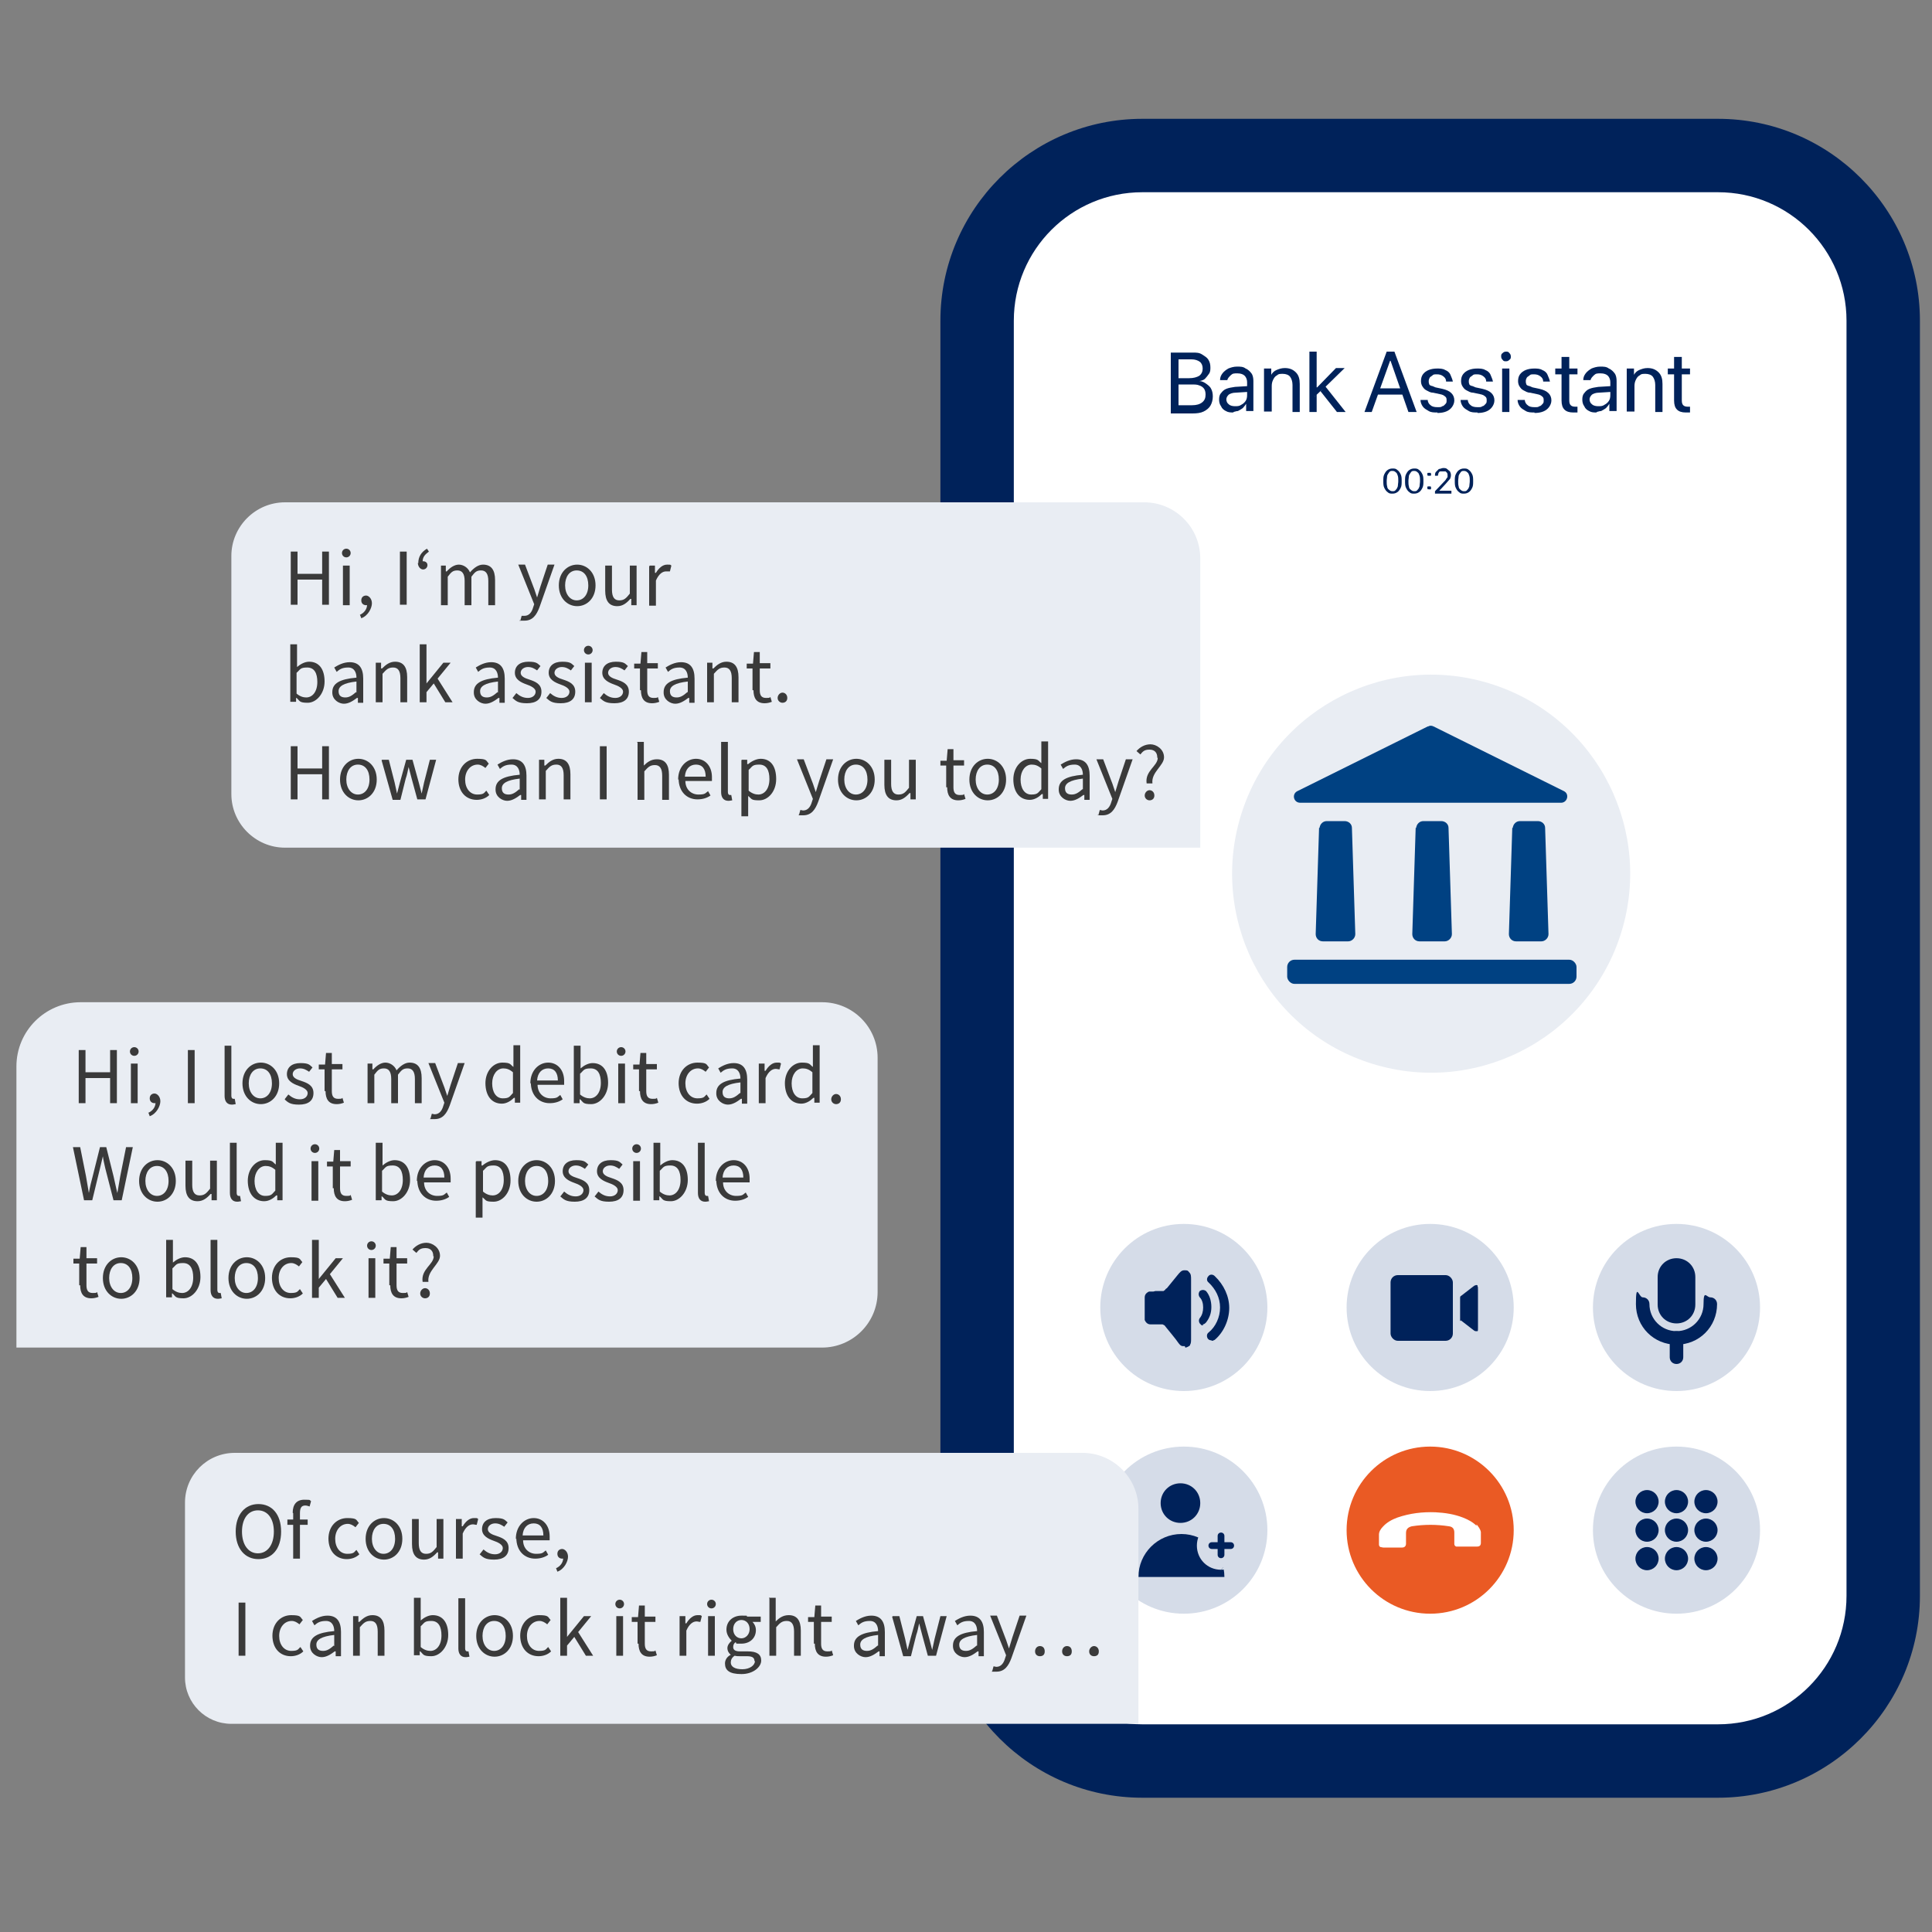 <?xml version="1.0" encoding="UTF-8"?>
<svg id="Livello_1" xmlns="http://www.w3.org/2000/svg" version="1.1" viewBox="0 0 400 400">
  <rect x="0" y="0" width="400" height="400" fill="#808080" stroke="none"/>
  <!-- Generator: Adobe Illustrator 29.4.0, SVG Export Plug-In . SVG Version: 2.1.0 Build 152)  -->
  <defs>
    <style>
      .st0 {
        fill: #00225a;
      }

      .st1 {
        fill-rule: evenodd;
      }

      .st1, .st2 {
        fill: #fff;
      }

      .st3 {
        fill: #004182;
      }

      .st4 {
        fill: #3a3a3a;
      }

      .st5 {
        fill: #ea5a24;
      }

      .st6 {
        fill: #e9edf3;
      }

      .st7 {
        fill: #d5dce8;
      }
    </style>
  </defs>
  <g>
    <g>
      <path class="st2" d="M236.5,32.2h119.2c18.9,0,34.2,15.3,34.2,34.2v264c0,18.9-15.3,34.2-34.2,34.2h-119.2c-18.9,0-34.2-15.3-34.2-34.2V66.4c0-18.9,15.3-34.2,34.2-34.2h0Z"/>
      <path class="st0" d="M355.7,39.8c14.7,0,26.6,11.9,26.6,26.6v264c0,14.7-11.9,26.6-26.6,26.6h-119.2c-14.7,0-26.6-11.9-26.6-26.6V66.4c0-14.7,11.9-26.6,26.6-26.6h119.2M355.7,24.6h-119.2c-23,0-41.8,18.7-41.8,41.8v264c0,23,18.7,41.8,41.8,41.8h119.2c23,0,41.8-18.7,41.8-41.8V66.4c0-23-18.7-41.8-41.8-41.8h0Z"/>
    </g>
    <circle class="st6" cx="296.4" cy="181" r="41.2" transform="translate(31 405) rotate(-71.6)"/>
    <circle class="st7" cx="245.1" cy="270.7" r="17.3"/>
    <circle class="st7" cx="296.1" cy="270.7" r="17.3"/>
    <circle class="st7" cx="347.1" cy="270.7" r="17.3"/>
    <circle class="st7" cx="245.1" cy="316.8" r="17.3"/>
    <circle class="st5" cx="296.1" cy="316.8" r="17.3"/>
    <circle class="st7" cx="347.1" cy="316.8" r="17.3"/>
    <g>
      <path class="st0" d="M242.4,85.6v-12.6h1.6v12.6h-1.6ZM243.1,85.3v-1.4h3.7c.9,0,1.6-.2,2.1-.6s.7-.9.7-1.6h0c0-.5-.1-.9-.3-1.2-.2-.3-.6-.6-1-.7-.4-.2-1-.2-1.7-.2h-3.5v-1.3h3.1c.9,0,1.6-.2,2.1-.5.5-.4.7-.9.7-1.5h0c0-.6-.2-1.1-.6-1.4s-1-.5-1.7-.5h-3.6v-1.4h3.9c.7,0,1.3,0,1.9.4s1,.6,1.3,1.1.4,1,.4,1.6h0c0,.4,0,.9-.3,1.3s-.5.7-.8,1-.7.4-1.2.5h0c.6,0,1.1.3,1.5.6.4.3.8.6,1,1.1.2.4.3.9.3,1.5h0c0,.7-.2,1.4-.5,1.9s-.8.9-1.4,1.2-1.4.4-2.3.4h-3.9v-.3h.1Z"/>
      <path class="st0" d="M255.4,85.4c-.6,0-1.1,0-1.6-.3-.4-.2-.8-.5-1-1-.3-.4-.4-.9-.4-1.4h0c0-.5.1-1,.4-1.3.3-.4.6-.7,1.1-.9s1.1-.3,1.8-.4l3.3-.2v1.2l-3.2.2c-.6,0-1.1.2-1.4.4-.3.3-.5.6-.5,1h0c0,.4.2.8.5,1,.3.3.8.4,1.3.4s.9,0,1.3-.3c.4-.2.7-.5.9-.8.2-.3.3-.7.3-1.2v-2.7c0-.5-.2-1-.5-1.3s-.8-.5-1.5-.5-1,0-1.4.4-.6.6-.7,1h-1.5c0-.6.2-1,.5-1.4s.7-.7,1.2-1c.5-.2,1.1-.4,1.8-.4s1.3,0,1.8.4c.5.2.9.6,1.2,1,.3.4.4,1,.4,1.6v6.2h-1.5v-1.5h0c-.2.3-.4.6-.7.9-.3.2-.6.4-1,.6-.4,0-.7.2-1.1.2h.2Z"/>
      <path class="st0" d="M261.7,85.3v-9h1.5v1.3h0c.2-.4.6-.8,1.1-1s1-.4,1.7-.4c1,0,1.7.3,2.3.9s.8,1.4.8,2.4v5.8h-1.5v-5.6c0-.7-.2-1.3-.5-1.7-.3-.4-.9-.6-1.5-.6s-.9,0-1.2.3c-.4.2-.6.5-.8.9s-.3.8-.3,1.3v5.3h-1.6Z"/>
      <path class="st0" d="M271.1,85.3v-12.5h1.5v12.5h-1.5ZM272.3,82.2v-2h.4l3.9-4h1.8l-4.3,4.2h-.1l-1.8,1.7h.1ZM276.8,85.3l-3.4-4.3,1-1,4.2,5.3h-1.8Z"/>
      <path class="st0" d="M282.5,85.3l4.6-12.5h1.1v1.9h-.4l-3.8,10.6h-1.6,0ZM284.6,81.7l.5-1.3h5.5l.5,1.3h-6.6.1ZM291.6,85.3l-3.7-10.6v-1.9h.8l4.6,12.5h-1.7,0Z"/>
      <path class="st0" d="M297.6,85.4c-.7,0-1.3,0-1.8-.3s-.9-.5-1.2-.9c-.3-.4-.5-.9-.5-1.4h1.5c0,.5.3.9.6,1.1.3.3.8.4,1.4.4s.8,0,1-.2c.3,0,.5-.3.7-.5s.2-.4.2-.7h0c0-.3,0-.6-.3-.8-.2-.2-.5-.4-1.1-.5l-1.4-.3c-.6,0-1-.3-1.4-.5s-.6-.5-.8-.8c-.2-.3-.3-.7-.3-1.1h0c0-.5.1-1,.4-1.4s.7-.7,1.2-.9c.5-.2,1.1-.3,1.7-.3s1.2,0,1.7.3c.5.2.9.5,1.1,1s.4.9.5,1.4h-1.4c0-.5-.2-.8-.6-1.1s-.8-.4-1.3-.4-.7,0-.9.2-.5.3-.6.5-.2.4-.2.7h0c0,.2,0,.4.1.6,0,.2.2.3.5.4.2,0,.5.2.8.3l1.4.3c.9.2,1.5.5,1.9.9s.6.9.6,1.5h0c0,.5-.2,1-.5,1.4s-.7.7-1.2.9c-.5.2-1.1.3-1.8.3v-.2h0Z"/>
      <path class="st0" d="M305.9,85.4c-.7,0-1.3,0-1.8-.3s-.9-.5-1.2-.9c-.3-.4-.5-.9-.5-1.4h1.5c0,.5.3.9.6,1.1.3.3.8.4,1.4.4s.8,0,1-.2c.3,0,.5-.3.7-.5s.2-.4.2-.7h0c0-.3,0-.6-.3-.8-.2-.2-.5-.4-1.1-.5l-1.4-.3c-.6,0-1-.3-1.4-.5s-.6-.5-.8-.8c-.2-.3-.3-.7-.3-1.1h0c0-.5.1-1,.4-1.4s.7-.7,1.2-.9c.5-.2,1.1-.3,1.7-.3s1.2,0,1.7.3c.5.2.9.5,1.1,1s.4.9.5,1.4h-1.4c0-.5-.2-.8-.6-1.1s-.8-.4-1.3-.4-.7,0-.9.2-.5.3-.6.5-.2.4-.2.7h0c0,.2,0,.4.1.6,0,.2.2.3.5.4.2,0,.5.2.8.3l1.4.3c.9.2,1.5.5,1.9.9s.6.9.6,1.5h0c0,.5-.2,1-.5,1.4s-.7.7-1.2.9c-.5.2-1.1.3-1.8.3v-.2h0Z"/>
      <path class="st0" d="M311.8,74.8c-.3,0-.5,0-.7-.3-.2-.2-.3-.4-.3-.7s0-.5.3-.7c.2-.2.4-.3.7-.3s.5,0,.7.3c.2.2.3.4.3.7s0,.5-.3.7c-.2.2-.4.3-.7.3ZM311,85.3v-9h1.5v9h-1.5Z"/>
      <path class="st0" d="M317.7,85.4c-.7,0-1.3,0-1.8-.3s-.9-.5-1.2-.9c-.3-.4-.5-.9-.5-1.4h1.5c0,.5.3.9.6,1.1.3.3.8.4,1.4.4s.8,0,1-.2c.3,0,.5-.3.7-.5s.2-.4.2-.7h0c0-.3,0-.6-.3-.8-.2-.2-.5-.4-1.1-.5l-1.4-.3c-.6,0-1-.3-1.4-.5s-.6-.5-.8-.8c-.2-.3-.3-.7-.3-1.1h0c0-.5.1-1,.4-1.4s.7-.7,1.2-.9c.5-.2,1.1-.3,1.7-.3s1.2,0,1.7.3c.5.2.9.5,1.1,1s.4.9.5,1.4h-1.4c0-.5-.2-.8-.6-1.1s-.8-.4-1.3-.4-.7,0-.9.2-.5.3-.6.5-.2.4-.2.7h0c0,.2,0,.4.1.6,0,.2.2.3.5.4.2,0,.5.2.8.3l1.4.3c.9.2,1.5.5,1.9.9s.6.9.6,1.5h0c0,.5-.2,1-.5,1.4s-.7.7-1.2.9c-.5.2-1.1.3-1.8.3v-.2h0Z"/>
      <path class="st0" d="M325.7,85.4c-.8,0-1.4-.2-1.8-.6s-.6-1-.6-1.9v-5.4h-1.3v-1.2h1.3v-2.4h1.6v2.4h1.7v1.2h-1.7v5.4c0,.5.1.8.3,1,.2.2.5.3.9.3s.2,0,.3,0h.2v1.2h-.9Z"/>
      <path class="st0" d="M330.6,85.4c-.6,0-1.1,0-1.6-.3-.4-.2-.8-.5-1-1-.3-.4-.4-.9-.4-1.4h0c0-.5.1-1,.4-1.3.3-.4.6-.7,1.1-.9s1.1-.3,1.8-.4l3.3-.2v1.2l-3.2.2c-.6,0-1.1.2-1.4.4-.3.3-.5.6-.5,1h0c0,.4.2.8.5,1,.3.3.8.4,1.3.4s.9,0,1.3-.3c.4-.2.7-.5.9-.8.2-.3.3-.7.3-1.2v-2.7c0-.5-.2-1-.5-1.3s-.8-.5-1.5-.5-1,0-1.4.4-.6.6-.7,1h-1.5c0-.6.2-1,.5-1.4s.7-.7,1.2-1c.5-.2,1.1-.4,1.8-.4s1.3,0,1.8.4c.5.2.9.6,1.2,1,.3.4.4,1,.4,1.6v6.2h-1.5v-1.5h0c-.2.3-.4.6-.7.9-.3.2-.6.4-1,.6-.4,0-.7.2-1.1.2h.2Z"/>
      <path class="st0" d="M336.8,85.3v-9h1.5v1.3h0c.2-.4.6-.8,1.1-1s1-.4,1.7-.4c1,0,1.7.3,2.3.9s.8,1.4.8,2.4v5.8h-1.5v-5.6c0-.7-.2-1.3-.5-1.7-.3-.4-.9-.6-1.5-.6s-.9,0-1.2.3c-.4.2-.6.5-.8.9s-.3.8-.3,1.3v5.3h-1.6Z"/>
      <path class="st0" d="M349,85.4c-.8,0-1.4-.2-1.8-.6s-.6-1-.6-1.9v-5.4h-1.3v-1.2h1.3v-2.4h1.6v2.4h1.7v1.2h-1.7v5.4c0,.5.1.8.3,1,.2.2.5.3.9.3s.2,0,.3,0h.2v1.2h-.9Z"/>
    </g>
    <g>
      <path class="st0" d="M288.3,102.2c-.4,0-.7,0-1-.3-.3-.2-.5-.5-.7-.9s-.2-.9-.2-1.4h0c0-.6,0-1,.2-1.4s.4-.7.7-.9c.3-.2.6-.3,1-.3s.7,0,1,.3c.3.2.5.5.7.9s.2.9.2,1.4h0c0,.6,0,1-.2,1.4s-.4.7-.7.9c-.3.2-.6.3-1,.3ZM288.3,101.7c.3,0,.5,0,.7-.3.2-.2.3-.4.4-.7,0-.3.1-.7.1-1.1h0c0-.4,0-.8-.1-1.1-.1-.3-.2-.6-.4-.7-.2-.2-.4-.3-.7-.3s-.5,0-.7.3-.3.4-.4.7c0,.3-.1.7-.1,1.1h0c0,.4,0,.8.1,1.1,0,.3.2.6.4.7.2.2.4.3.7.3Z"/>
      <path class="st0" d="M292.8,102.2c-.4,0-.7,0-1-.3-.3-.2-.5-.5-.7-.9s-.2-.9-.2-1.4h0c0-.6,0-1,.2-1.4s.4-.7.7-.9c.3-.2.6-.3,1-.3s.7,0,1,.3c.3.2.5.5.7.9s.2.9.2,1.4h0c0,.6,0,1-.2,1.4s-.4.7-.7.9c-.3.2-.6.3-1,.3ZM292.8,101.7c.3,0,.5,0,.7-.3.2-.2.3-.4.4-.7,0-.3.1-.7.1-1.1h0c0-.4,0-.8-.1-1.1-.1-.3-.2-.6-.4-.7-.2-.2-.4-.3-.7-.3s-.5,0-.7.3-.3.4-.4.7c0,.3-.1.7-.1,1.1h0c0,.4,0,.8.1,1.1,0,.3.2.6.4.7.2.2.4.3.7.3Z"/>
      <path class="st0" d="M295.9,98.5h-.3s-.1-.2-.1-.3,0-.2.1-.3h.6s.1.2.1.3,0,.2-.1.3h-.3ZM295.9,101.3h-.3c0,0-.1-.2-.1-.3s0-.2.1-.3h.6s.1.2.1.3,0,.2-.1.3-.2,0-.3,0Z"/>
      <path class="st0" d="M297.1,102.1v-.4l1.8-1.9c.2-.2.4-.4.5-.6s.2-.3.3-.4v-.4h0c0-.2,0-.3-.1-.5,0,0-.2-.2-.3-.3h-1.1c-.2,0-.3.2-.4.4,0,.2-.1.3-.1.5h-.6c0-.3,0-.6.2-.8.2-.2.4-.4.6-.6.3,0,.6-.2.9-.2s.6,0,.8.2.4.3.6.5c.1.2.2.5.2.7h0c0,.2,0,.4-.1.6,0,.2-.2.4-.4.6-.2.2-.4.5-.7.8l-1.4,1.5.2-.4v.4l-.2-.2h2.7v.6h-3.4Z"/>
      <path class="st0" d="M303.1,102.2c-.4,0-.7,0-1-.3-.3-.2-.5-.5-.7-.9s-.2-.9-.2-1.4h0c0-.6,0-1,.2-1.4s.4-.7.7-.9c.3-.2.6-.3,1-.3s.7,0,1,.3c.3.2.5.5.7.9s.2.9.2,1.4h0c0,.6,0,1-.2,1.4s-.4.7-.7.9c-.3.2-.6.3-1,.3ZM303.1,101.7c.3,0,.5,0,.7-.3.2-.2.3-.4.4-.7,0-.3.1-.7.1-1.1h0c0-.4,0-.8-.1-1.1-.1-.3-.2-.6-.4-.7-.2-.2-.4-.3-.7-.3s-.5,0-.7.3-.3.4-.4.7c0,.3-.1.7-.1,1.1h0c0,.4,0,.8.1,1.1,0,.3.2.6.4.7.2.2.4.3.7.3Z"/>
    </g>
    <g>
      <path class="st0" d="M245.3,278.7c-.1,0-.3,0-.4,0-.5,0-.8-.5-1.1-.9h0c0-.1-2.3-2.9-2.3-2.9-.3-.4-.4-.5-.4-.5l-.4-.2h-2.5c-.8,0-1.1-.7-1.2-.9,0-.1,0-.3,0-.4v-4.3c0-.8.7-1.1.9-1.2.1,0,.3,0,.4,0h.5c.1,0,.3-.1.4-.1h1.7c0,0,.2-.2.3-.2,0,0,0,0,0,0,0-.1.2-.3.4-.4l2.2-2.7c.5-.6.8-1,1.4-1s.7,0,1,.4c.4.4.4.8.4,1.6v12c0,.7,0,1.1-.2,1.4,0,.2-.2.3-.4.4-.2.1-.4.2-.6.2ZM244.6,277.7h0s0,0,0,0ZM244.6,277.7h0s0,0,0,0ZM238.6,272.4h2.2c.1,0,.3,0,.4,0l.6.3c.4.2.7.5,1,1l1.9,2.3v-10.7l-1.9,2.3c-.2.2-.3.3-.4.4-.1.2-.3.3-.5.4-.4.4-.9.5-1.1.5h-1.4c-.1,0-.3.1-.4.1h-.4v3.3ZM245.5,264.4h0ZM250.8,277.5c-.3,0-.5-.1-.7-.3-.3-.4-.3-1,.1-1.3,1.5-1.2,2.4-3.2,2.4-5.2s-.9-3.8-2.4-5.2c-.4-.3-.4-.9,0-1.3.3-.4.9-.4,1.3,0,1.9,1.8,3,4.2,3,6.6s-1.1,5-3,6.6c-.2.1-.4.2-.6.2ZM249.1,274.4c-.2,0-.4,0-.5-.2-.4-.3-.5-.9-.2-1.3.5-.6.7-1.4.7-2.2s-.2-1.6-.7-2.1c-.3-.4-.3-.9,0-1.3.4-.3.9-.3,1.3,0,.7.8,1.1,2,1.1,3.3s-.4,2.3-1.1,3.2c-.2.2-.4.4-.7.4Z"/>
      <polygon class="st0" points="245 263.6 245 277.9 243.4 275.1 240.5 273.7 237.6 273.7 237.6 267.9 241.9 267.9 245 263.6"/>
    </g>
    <path class="st1" d="M305.7,315.9c-.8-.8-1.8-1.3-2.8-1.7-1.8-.7-3.7-1-5.7-1.1-2.7-.1-5.3.2-7.9,1.1-1.1.4-2.2,1-3,1.9-.4.4-.8,1-.8,1.6v2.1c0,.2.1.4.3.5.2,0,.4.1.6.1h3.9c.5,0,.8-.3.8-.8v-2.2c0-.8.4-1.2,1.2-1.4,2.6-.4,5.1-.4,7.7,0,.8.1,1.1.6,1.1,1.3v2.3c0,.3.1.5.4.6h4.3c.6,0,.8-.3.8-.8v-2.2c-.1-.6-.5-1.1-.9-1.6v.3h0Z"/>
    <g>
      <path class="st0" d="M305.9,266.1c-.1,0-.3-.1-.4,0-.2,0-.4.2-.8.5l-2.2,1.7c-.1,0-.2.2-.2.3v4.5c0,.8,0,.2.2.3l2.2,1.7c.4.3.6.5.8.5h.4c.1,0,.1-.3.1-.7v-7.9c0-.4,0-.6-.1-.7v-.2h0Z"/>
      <rect class="st0" x="287.9" y="264" width="12.9" height="13.6" rx="1.5" ry="1.5"/>
    </g>
    <g>
      <circle class="st0" cx="341" cy="310.9" r="2.4"/>
      <circle class="st0" cx="347.1" cy="310.9" r="2.4"/>
      <circle class="st0" cx="353.2" cy="310.9" r="2.4"/>
      <circle class="st0" cx="341" cy="316.8" r="2.4"/>
      <circle class="st0" cx="347.1" cy="316.8" r="2.4"/>
      <circle class="st0" cx="353.2" cy="316.8" r="2.4"/>
      <circle class="st0" cx="341" cy="322.7" r="2.4"/>
      <circle class="st0" cx="347.1" cy="322.7" r="2.4"/>
      <circle class="st0" cx="353.2" cy="322.7" r="2.4"/>
    </g>
    <g>
      <path class="st0" d="M347.1,278.4c-4.7,0-8.4-3.7-8.4-8.4s.6-1.4,1.4-1.4,1.4.6,1.4,1.4c0,3.1,2.5,5.6,5.6,5.6s5.6-2.5,5.6-5.6.6-1.4,1.4-1.4,1.4.6,1.4,1.4c0,4.7-3.7,8.4-8.4,8.4Z"/>
      <path class="st0" d="M347.1,260.5h0c2.2,0,3.9,1.7,3.9,3.9v5.7c0,2.2-1.7,3.9-3.9,3.9h0c-2.2,0-3.9-1.7-3.9-3.9v-5.7c0-2.2,1.7-3.9,3.9-3.9Z"/>
      <path class="st0" d="M347.1,282.4c-.8,0-1.4-.6-1.4-1.4v-4c0-.8.6-1.4,1.4-1.4s1.4.6,1.4,1.4v4c0,.8-.6,1.4-1.4,1.4Z"/>
    </g>
    <g>
      <path class="st0" d="M244.4,307.1c2.3,0,4.1,1.8,4.1,4.1s-1.8,4.1-4.1,4.1-4.1-1.8-4.1-4.1,1.8-4.1,4.1-4.1"/>
      <path class="st0" d="M235.7,326.5c0-4.9,4-8.9,8.9-8.9s8.9,4,8.9,8.9"/>
      <path class="st7" d="M257.8,320c0,2.8-2.2,5-5,5"/>
      <path class="st7" d="M252.8,325c-2.8,0-5-2.2-5-5h0c0-2.8,2.2-5,5-5h0c2.8,0,5,2.2,5,5"/>
      <g>
        <path class="st0" d="M253.5,318v3.9c0,.4-.3.7-.7.7h0c-.4,0-.7-.3-.7-.7v-3.9c0-.4.3-.7.7-.7h0c.4,0,.7.3.7.7Z"/>
        <path class="st0" d="M254.8,320.7h-3.9c-.4,0-.7-.3-.7-.7h0c0-.4.3-.7.7-.7h3.9c.4,0,.7.3.7.7h0c0,.4-.3.7-.7.7Z"/>
      </g>
    </g>
    <g>
      <path class="st3" d="M273.1,171.4l-.7,22c0,.8.6,1.5,1.5,1.5h5.2c.8,0,1.5-.7,1.5-1.5l-.7-22c0-.8-.7-1.4-1.5-1.4h-3.7c-.8,0-1.4.6-1.5,1.4h0Z"/>
      <path class="st3" d="M293.1,171.4l-.7,22c0,.8.6,1.5,1.5,1.5h5.2c.8,0,1.5-.7,1.5-1.5l-.7-22c0-.8-.7-1.4-1.5-1.4h-3.7c-.8,0-1.4.6-1.5,1.4h0Z"/>
      <path class="st3" d="M313.1,171.4l-.7,22c0,.8.6,1.5,1.5,1.5h5.2c.8,0,1.5-.7,1.5-1.5l-.7-22c0-.8-.7-1.4-1.5-1.4h-3.7c-.8,0-1.4.6-1.5,1.4h0Z"/>
      <rect class="st3" x="266.5" y="198.7" width="59.9" height="5" rx="1.5" ry="1.5"/>
      <path class="st3" d="M295.6,150.4l-27,13.4c-1.2.6-.8,2.4.6,2.4h54c1.3,0,1.8-1.8.6-2.4l-27-13.4c-.4-.2-.8-.2-1.1,0h-.1Z"/>
    </g>
  </g>
  <path class="st6" d="M236.9,104H59c-6.1,0-11.1,5-11.1,11.1v49.3c0,6.1,5,11.1,11.1,11.1h189.5v-59.9c0-6.4-5.2-11.6-11.6-11.6Z"/>
  <path class="st6" d="M224.2,300.8H48.6c-5.7,0-10.3,4.6-10.3,10.3v36.2c0,5.3,4.3,9.6,9.6,9.6h187.8v-44.5c0-6.4-5.2-11.6-11.6-11.6h0Z"/>
  <path class="st6" d="M16.8,207.5h153.4c6.4,0,11.5,5.2,11.5,11.5v48.5c0,6.4-5.2,11.5-11.5,11.5H3.4v-58.2c0-7.4,6-13.3,13.3-13.3h0Z"/>
  <g>
    <path class="st4" d="M60.2,114.2h1.4v4.6h5.1v-4.6h1.4v11h-1.4v-5.2h-5.1v5.2h-1.4s0-11,0-11Z"/>
    <path class="st4" d="M70.8,114.5c0-.5.4-.9.9-.9s.9.4.9.9-.4.9-.9.9-.9-.4-.9-.9ZM71,117.1h1.4v8.2h-1.4v-8.2Z"/>
    <path class="st4" d="M74.5,127.3c.9-.4,1.5-1.2,1.5-2.1v-1.2l.5,1c-.2.2-.4.3-.7.3-.5,0-1-.3-1-1s.5-1,1-1,1.2.6,1.2,1.6-.8,2.6-2.2,3.1l-.3-.8h0Z"/>
    <path class="st4" d="M82.8,114.2h1.4v11h-1.4v-11Z"/>
    <path class="st4" d="M86.6,116.6c0-1.3.6-2.3,1.8-3l.4.6c-.8.6-1.3,1.1-1.3,2.1l.2,1.1-.7-.9c.2-.2.4-.3.6-.3.5,0,.9.3.9.8s-.4.9-.9.9-1.1-.5-1.1-1.5v.2h0Z"/>
    <path class="st4" d="M91.2,117.1h1.1v1.2h.2c.7-.8,1.6-1.4,2.5-1.4s1.9.6,2.3,1.6c.8-.9,1.7-1.6,2.7-1.6,1.7,0,2.5,1.1,2.5,3.2v5.2h-1.4v-5c0-1.5-.5-2.2-1.5-2.2s-1.3.4-2,1.3v5.9h-1.4v-5c0-1.5-.5-2.2-1.5-2.2s-1.3.4-2,1.3v5.9h-1.4v-8.2h0Z"/>
    <path class="st4" d="M107.7,128.6l.3-1.1h.6c.9,0,1.5-.7,1.8-1.8l.2-.6-3.3-8.2h1.4l1.7,4.5c.3.7.5,1.5.8,2.3h0c.2-.7.5-1.6.7-2.3l1.5-4.5h1.4l-3.1,8.8c-.6,1.6-1.4,2.8-3.1,2.8s-.7,0-1-.2v.2h0Z"/>
    <path class="st4" d="M115.7,121.2c0-2.7,1.8-4.3,3.8-4.3s3.8,1.6,3.8,4.3-1.8,4.3-3.8,4.3-3.8-1.6-3.8-4.3ZM121.8,121.2c0-1.9-.9-3.1-2.4-3.1s-2.4,1.3-2.4,3.1,1,3.1,2.4,3.1,2.4-1.2,2.4-3.1Z"/>
    <path class="st4" d="M125.3,122.3v-5.2h1.4v5c0,1.5.5,2.2,1.5,2.2s1.4-.4,2.2-1.4v-5.8h1.4v8.2h-1.1v-1.3h-.2c-.8.9-1.6,1.5-2.7,1.5-1.7,0-2.5-1.1-2.5-3.2Z"/>
    <path class="st4" d="M134.5,117.1h1.1v1.5h.2c.6-1,1.4-1.7,2.3-1.7s.6,0,.9.2l-.3,1.2h-.8c-.7,0-1.5.5-2.1,1.9v5.2h-1.4v-8.2h.1Z"/>
    <path class="st4" d="M61.3,144.5h0v.8h-1.2v-11.9h1.4v4.7c.7-.6,1.6-1.1,2.5-1.1,2.1,0,3.2,1.6,3.2,4.1s-1.7,4.4-3.5,4.4-1.6-.4-2.3-1h0ZM65.7,141.2c0-1.8-.6-3-2.1-3s-1.4.4-2.2,1.1v4.3c.7.6,1.4.8,2,.8,1.3,0,2.3-1.2,2.3-3.2h0Z"/>
    <path class="st4" d="M68.8,143.3c0-1.8,1.5-2.7,5-3,0-1-.4-2.1-1.7-2.1s-1.8.4-2.4.9l-.5-.9c.8-.5,1.9-1.1,3.2-1.1,2,0,2.8,1.3,2.8,3.4v5h-1.1v-1h-.2c-.8.6-1.7,1.2-2.7,1.2s-2.4-.8-2.4-2.3h0ZM73.8,143.4v-2.3c-2.7.3-3.7,1-3.7,2s.6,1.3,1.4,1.3,1.4-.4,2.2-1.1h0Z"/>
    <path class="st4" d="M77.8,137.2h1.1v1.2h.2c.8-.8,1.6-1.4,2.7-1.4,1.7,0,2.5,1.1,2.5,3.2v5.2h-1.4v-5c0-1.5-.5-2.2-1.5-2.2s-1.4.4-2.2,1.3v5.9h-1.4s0-8.2,0-8.2Z"/>
    <path class="st4" d="M86.9,133.4h1.4v8.1h0l3.5-4.3h1.5l-2.7,3.3,3.1,4.9h-1.5l-2.4-3.9-1.5,1.8v2.1h-1.4v-11.9h0Z"/>
    <path class="st4" d="M98.1,143.3c0-1.8,1.5-2.7,5-3,0-1-.4-2.1-1.7-2.1s-1.8.4-2.4.9l-.5-.9c.8-.5,1.9-1.1,3.2-1.1,2,0,2.8,1.3,2.8,3.4v5h-1.1v-1h-.2c-.8.6-1.7,1.2-2.7,1.2s-2.4-.8-2.4-2.3h0ZM103.1,143.4v-2.3c-2.7.3-3.7,1-3.7,2s.6,1.3,1.4,1.3,1.4-.4,2.2-1.1h0Z"/>
    <path class="st4" d="M106.2,144.4l.7-.9c.7.6,1.4,1,2.4,1s1.6-.6,1.6-1.3-1-1.2-1.9-1.5c-1.1-.4-2.4-1-2.4-2.4s1-2.3,2.8-2.3,1.9.4,2.5.9l-.7.9c-.6-.4-1.1-.7-1.9-.7s-1.5.5-1.5,1.2.8,1.1,1.8,1.4c1.2.4,2.5.9,2.5,2.5s-1.1,2.4-3,2.4-2.3-.5-3-1.1h0Z"/>
    <path class="st4" d="M113.2,144.4l.7-.9c.7.6,1.4,1,2.4,1s1.6-.6,1.6-1.3-1-1.2-1.9-1.5c-1.1-.4-2.4-1-2.4-2.4s1-2.3,2.8-2.3,1.9.4,2.5.9l-.7.9c-.6-.4-1.1-.7-1.9-.7s-1.5.5-1.5,1.2.8,1.1,1.8,1.4c1.2.4,2.5.9,2.5,2.5s-1.1,2.4-3,2.4-2.3-.5-3-1.1h0Z"/>
    <path class="st4" d="M120.9,134.6c0-.5.4-.9.9-.9s.9.4.9.9-.4.9-.9.9-.9-.4-.9-.9ZM121.1,137.2h1.4v8.2h-1.4v-8.2Z"/>
    <path class="st4" d="M124.3,144.4l.7-.9c.7.6,1.4,1,2.4,1s1.6-.6,1.6-1.3-1-1.2-1.9-1.5c-1.1-.4-2.4-1-2.4-2.4s1-2.3,2.8-2.3,1.9.4,2.5.9l-.7.9c-.6-.4-1.1-.7-1.9-.7s-1.5.5-1.5,1.2.8,1.1,1.8,1.4c1.2.4,2.5.9,2.5,2.5s-1.1,2.4-3,2.4-2.3-.5-3-1.1h0Z"/>
    <path class="st4" d="M132.5,142.9v-4.5h-1.2v-1h1.3l.2-2.4h1.2v2.3h2.2v1.1h-2.2v4.5c0,1,.3,1.6,1.3,1.6s.7-.1.9-.2l.3,1c-.5.2-1,.3-1.5.3-1.7,0-2.3-1.1-2.3-2.7h-.2Z"/>
    <path class="st4" d="M137.4,143.3c0-1.8,1.5-2.7,5-3,0-1-.4-2.1-1.7-2.1s-1.8.4-2.4.9l-.5-.9c.8-.5,1.9-1.1,3.2-1.1,2,0,2.8,1.3,2.8,3.4v5h-1.1v-1h-.2c-.8.6-1.7,1.2-2.7,1.2s-2.4-.8-2.4-2.3h0ZM142.4,143.4v-2.3c-2.7.3-3.7,1-3.7,2s.6,1.3,1.4,1.3,1.4-.4,2.2-1.1h.1Z"/>
    <path class="st4" d="M146.4,137.2h1.1v1.2h.2c.8-.8,1.6-1.4,2.7-1.4,1.7,0,2.5,1.1,2.5,3.2v5.2h-1.4v-5c0-1.5-.5-2.2-1.5-2.2s-1.4.4-2.2,1.3v5.9h-1.4v-8.2h0Z"/>
    <path class="st4" d="M155.8,142.9v-4.5h-1.2v-1h1.3l.2-2.4h1.2v2.3h2.2v1.1h-2.2v4.5c0,1,.3,1.6,1.3,1.6s.7-.1.9-.2l.3,1c-.5.2-1,.3-1.5.3-1.7,0-2.3-1.1-2.3-2.7h-.2Z"/>
    <path class="st4" d="M161,144.5c0-.6.5-1.1,1-1.1s1,.4,1,1.1-.5,1-1,1-1-.4-1-1Z"/>
    <path class="st4" d="M60.2,154.5h1.4v4.6h5.1v-4.6h1.4v11h-1.4v-5.2h-5.1v5.2h-1.4s0-11,0-11Z"/>
    <path class="st4" d="M70.4,161.4c0-2.7,1.8-4.3,3.8-4.3s3.8,1.6,3.8,4.3-1.8,4.3-3.8,4.3-3.8-1.6-3.8-4.3ZM76.5,161.4c0-1.9-.9-3.1-2.4-3.1s-2.4,1.3-2.4,3.1,1,3.1,2.4,3.1,2.4-1.2,2.4-3.1Z"/>
    <path class="st4" d="M79.1,157.3h1.4l1.2,4.7c.2.8.3,1.5.5,2.3h0c.2-.8.4-1.5.6-2.3l1.3-4.7h1.3l1.3,4.7c.2.8.4,1.5.6,2.3h0c.2-.8.3-1.5.5-2.3l1.2-4.7h1.3l-2.2,8.2h-1.7l-1.2-4.4c-.2-.8-.4-1.5-.6-2.3h0c-.2.8-.3,1.6-.6,2.4l-1.1,4.4h-1.6l-2.3-8.2h0Z"/>
    <path class="st4" d="M94.9,161.4c0-2.7,1.8-4.3,3.9-4.3s1.8.4,2.4,1l-.7.9c-.5-.4-1-.7-1.6-.7-1.5,0-2.6,1.3-2.6,3.1s1,3.1,2.5,3.1,1.4-.4,1.9-.8l.6.9c-.7.7-1.7,1-2.6,1-2.2,0-3.8-1.6-3.8-4.3h0Z"/>
    <path class="st4" d="M102.6,163.4c0-1.8,1.5-2.7,5-3,0-1-.4-2.1-1.7-2.1s-1.8.4-2.4.9l-.5-.9c.8-.5,1.9-1.1,3.2-1.1,2,0,2.8,1.3,2.8,3.4v5h-1.1v-1h-.2c-.8.6-1.7,1.2-2.7,1.2s-2.4-.8-2.4-2.3h0ZM107.6,163.5v-2.3c-2.7.3-3.7,1-3.7,2s.6,1.3,1.4,1.3,1.4-.4,2.2-1.1h0Z"/>
    <path class="st4" d="M111.6,157.3h1.1v1.2h.2c.8-.8,1.6-1.4,2.7-1.4,1.7,0,2.5,1.1,2.5,3.2v5.2h-1.4v-5c0-1.5-.5-2.2-1.5-2.2s-1.4.4-2.2,1.3v5.9h-1.4s0-8.2,0-8.2Z"/>
    <path class="st4" d="M124.2,154.5h1.4v11h-1.4v-11Z"/>
    <path class="st4" d="M131.9,153.6h1.4v4.9c.7-.7,1.5-1.3,2.7-1.3,1.7,0,2.5,1.1,2.5,3.2v5.2h-1.4v-5c0-1.5-.5-2.2-1.5-2.2s-1.4.4-2.2,1.3v5.9h-1.4v-11.9h-.1Z"/>
    <path class="st4" d="M140.4,161.4c0-2.7,1.8-4.3,3.7-4.3s3.3,1.5,3.3,3.8,0,.6,0,.8h-5.5c0,1.7,1.2,2.8,2.7,2.8s1.4-.3,2-.7l.5.9c-.7.5-1.6.8-2.7.8-2.2,0-3.9-1.6-3.9-4.3v.2h-.1ZM146.1,160.8c0-1.6-.7-2.5-2-2.5s-2.2.9-2.3,2.5h4.3Z"/>
    <path class="st4" d="M149.3,163.9v-10.3h1.4v10.4c0,.4.2.6.4.6h.3l.2,1.1c-.2,0-.4.1-.8.1-1,0-1.5-.7-1.5-1.8h0Z"/>
    <path class="st4" d="M153.6,157.3h1.1v.9h.2c.7-.6,1.7-1.1,2.6-1.1,2.1,0,3.2,1.6,3.2,4.2s-1.7,4.4-3.5,4.4-1.5-.3-2.3-.9v4.2h-1.4v-11.6h0ZM159.3,161.3c0-1.8-.6-3-2.1-3s-1.4.4-2.2,1.1v4.3c.7.6,1.4.8,2,.8,1.3,0,2.3-1.2,2.3-3.2h0Z"/>
    <path class="st4" d="M165.4,168.8l.3-1.1c.2,0,.4.1.6.1.9,0,1.5-.7,1.8-1.8l.2-.6-3.3-8.2h1.4l1.7,4.5c.3.7.5,1.5.8,2.3h0c.2-.7.5-1.6.7-2.3l1.5-4.5h1.4l-3.1,8.8c-.6,1.6-1.4,2.8-3.1,2.8s-.7,0-1-.2v.2h.1Z"/>
    <path class="st4" d="M173.5,161.4c0-2.7,1.8-4.3,3.8-4.3s3.8,1.6,3.8,4.3-1.8,4.3-3.8,4.3-3.8-1.6-3.8-4.3ZM179.6,161.4c0-1.9-.9-3.1-2.4-3.1s-2.4,1.3-2.4,3.1,1,3.1,2.4,3.1,2.4-1.2,2.4-3.1Z"/>
    <path class="st4" d="M183.1,162.5v-5.2h1.4v5c0,1.5.5,2.2,1.5,2.2s1.4-.4,2.2-1.4v-5.8h1.4v8.2h-1.1v-1.3h-.2c-.8.9-1.6,1.5-2.7,1.5-1.7,0-2.5-1.1-2.5-3.2h0Z"/>
    <path class="st4" d="M195.9,163v-4.5h-1.2v-1h1.3l.2-2.4h1.2v2.3h2.2v1.1h-2.2v4.5c0,1,.3,1.6,1.3,1.6s.7-.1.9-.2l.3,1c-.5.2-1,.3-1.5.3-1.7,0-2.3-1.1-2.3-2.7h-.2Z"/>
    <path class="st4" d="M200.7,161.4c0-2.7,1.8-4.3,3.8-4.3s3.8,1.6,3.8,4.3-1.8,4.3-3.8,4.3-3.8-1.6-3.8-4.3ZM206.8,161.4c0-1.9-.9-3.1-2.4-3.1s-2.4,1.3-2.4,3.1,1,3.1,2.4,3.1,2.4-1.2,2.4-3.1Z"/>
    <path class="st4" d="M209.8,161.4c0-2.6,1.7-4.3,3.5-4.3s1.6.4,2.3.9v-4.5h1.4v11.9h-1.1v-1h-.2c-.6.6-1.5,1.2-2.5,1.2-2,0-3.4-1.5-3.4-4.3h0ZM215.6,163.4v-4.3c-.7-.6-1.3-.8-2-.8-1.3,0-2.3,1.3-2.3,3.1s.8,3.1,2.2,3.1,1.4-.4,2.1-1.1Z"/>
    <path class="st4" d="M219.2,163.4c0-1.8,1.5-2.7,5-3,0-1-.4-2.1-1.7-2.1s-1.8.4-2.4.9l-.5-.9c.8-.5,1.9-1.1,3.2-1.1,2,0,2.8,1.3,2.8,3.4v5h-1.1v-1h-.2c-.8.6-1.7,1.2-2.7,1.2s-2.4-.8-2.4-2.3h0ZM224.2,163.5v-2.3c-2.7.3-3.7,1-3.7,2s.6,1.3,1.4,1.3,1.4-.4,2.2-1.1h.1Z"/>
    <path class="st4" d="M227.4,168.8l.3-1.1c.2,0,.4.1.6.1.9,0,1.5-.7,1.8-1.8l.2-.6-3.3-8.2h1.4l1.7,4.5c.3.7.5,1.5.8,2.3h0c.2-.7.5-1.6.7-2.3l1.5-4.5h1.4l-3.1,8.8c-.6,1.6-1.4,2.8-3.1,2.8s-.7,0-1-.2v.2h.1Z"/>
    <path class="st4" d="M239.6,156.8c0-.9-.5-1.6-1.6-1.6s-1.4.4-1.9,1l-.8-.7c.7-.8,1.7-1.4,2.9-1.4s2.8,1,2.8,2.7-2.7,3.1-2.4,5.4h-1.2c-.4-2.6,2.3-3.6,2.3-5.3h-.1ZM237,164.7c0-.6.5-1.1,1-1.1s1,.4,1,1.1-.5,1-1,1-1-.4-1-1Z"/>
  </g>
  <g>
    <path class="st4" d="M16.3,217.4h1.4v4.6h5.1v-4.6h1.4v11h-1.4v-5.2h-5.1v5.2h-1.4v-11Z"/>
    <path class="st4" d="M26.9,217.7c0-.5.4-.9.9-.9s.9.4.9.9-.4.9-.9.9-.9-.4-.9-.9ZM27.1,220.2h1.4v8.2h-1.4v-8.2Z"/>
    <path class="st4" d="M30.7,230.4c.9-.4,1.5-1.2,1.5-2.1v-1.2l.5,1c-.2.2-.4.3-.7.3-.5,0-1-.3-1-1s.5-1,1-1,1.2.6,1.2,1.6-.8,2.6-2.2,3.1l-.3-.8h0Z"/>
    <path class="st4" d="M38.9,217.4h1.4v11h-1.4v-11Z"/>
    <path class="st4" d="M46.5,226.8v-10.3h1.4v10.4c0,.4.2.6.4.6h.3l.2,1.1c-.2,0-.4.1-.8.1-1,0-1.5-.7-1.5-1.8h0Z"/>
    <path class="st4" d="M50.2,224.3c0-2.7,1.8-4.3,3.8-4.3s3.8,1.6,3.8,4.3-1.8,4.3-3.8,4.3-3.8-1.6-3.8-4.3ZM56.3,224.3c0-1.9-.9-3.1-2.4-3.1s-2.4,1.3-2.4,3.1,1,3.1,2.4,3.1,2.4-1.2,2.4-3.1Z"/>
    <path class="st4" d="M59,227.5l.7-.9c.7.6,1.4,1,2.4,1s1.6-.6,1.6-1.3-1-1.2-1.9-1.5c-1.1-.4-2.4-1-2.4-2.4s1-2.3,2.8-2.3,1.9.4,2.5.9l-.7.9c-.6-.4-1.1-.7-1.9-.7s-1.5.5-1.5,1.2.8,1.1,1.8,1.4c1.2.4,2.5.9,2.5,2.5s-1.1,2.4-3,2.4-2.3-.5-3-1.1h.1Z"/>
    <path class="st4" d="M67.2,225.9v-4.5h-1.2v-1h1.3l.2-2.4h1.2v2.3h2.2v1.1h-2.2v4.5c0,1,.3,1.6,1.3,1.6s.7-.1.9-.2l.3,1c-.5.2-1,.3-1.5.3-1.7,0-2.3-1.1-2.3-2.7h-.2Z"/>
    <path class="st4" d="M76,220.2h1.1v1.2h.2c.7-.8,1.6-1.4,2.5-1.4s1.9.6,2.3,1.6c.8-.9,1.7-1.6,2.7-1.6,1.7,0,2.5,1.1,2.5,3.2v5.2h-1.4v-5c0-1.5-.5-2.2-1.5-2.2s-1.3.4-2,1.3v5.9h-1.4v-5c0-1.5-.5-2.2-1.5-2.2s-1.3.4-2,1.3v5.9h-1.4v-8.2h0Z"/>
    <path class="st4" d="M89.1,231.7l.3-1.1c.2,0,.4.1.6.1.9,0,1.5-.7,1.8-1.8l.2-.6-3.3-8.2h1.4l1.7,4.5c.3.7.5,1.5.8,2.3h0c.2-.7.5-1.6.7-2.3l1.5-4.5h1.4l-3.1,8.8c-.6,1.6-1.4,2.8-3.1,2.8s-.7,0-1-.2v.2h0Z"/>
    <path class="st4" d="M100.5,224.3c0-2.6,1.7-4.3,3.5-4.3s1.6.4,2.3.9v-4.5h1.4v11.9h-1.1v-1h-.2c-.6.6-1.5,1.2-2.5,1.2-2,0-3.4-1.5-3.4-4.3h0ZM106.2,226.3v-4.3c-.7-.6-1.3-.8-2-.8-1.3,0-2.3,1.3-2.3,3.1s.8,3.1,2.2,3.1,1.4-.4,2.1-1.1Z"/>
    <path class="st4" d="M109.8,224.3c0-2.7,1.8-4.3,3.7-4.3s3.3,1.5,3.3,3.8,0,.6,0,.8h-5.5c0,1.7,1.2,2.8,2.7,2.8s1.4-.3,2-.7l.5.9c-.7.5-1.6.8-2.7.8-2.2,0-3.9-1.6-3.9-4.3v.2h0ZM115.5,223.7c0-1.6-.7-2.5-2-2.5s-2.2.9-2.3,2.5h4.3Z"/>
    <path class="st4" d="M120,227.6h0v.8h-1.2v-11.9h1.4v4.7c.7-.6,1.6-1.1,2.5-1.1,2.1,0,3.2,1.6,3.2,4.1s-1.7,4.4-3.5,4.4-1.6-.4-2.3-1h0ZM124.4,224.2c0-1.8-.6-3-2.1-3s-1.4.4-2.2,1.1v4.3c.7.6,1.4.8,2,.8,1.3,0,2.3-1.2,2.3-3.2h0Z"/>
    <path class="st4" d="M127.7,217.7c0-.5.4-.9.9-.9s.9.4.9.9-.4.9-.9.9-.9-.4-.9-.9ZM128,220.2h1.4v8.2h-1.4s0-8.2,0-8.2Z"/>
    <path class="st4" d="M132.3,225.9v-4.5h-1.2v-1h1.3l.2-2.4h1.2v2.3h2.2v1.1h-2.2v4.5c0,1,.3,1.6,1.3,1.6s.7-.1.9-.2l.3,1c-.5.2-1,.3-1.5.3-1.7,0-2.3-1.1-2.3-2.7h-.2Z"/>
    <path class="st4" d="M140.5,224.3c0-2.7,1.8-4.3,3.9-4.3s1.8.4,2.4,1l-.7.9c-.5-.4-1-.7-1.6-.7-1.5,0-2.6,1.3-2.6,3.1s1,3.1,2.5,3.1,1.4-.4,1.9-.8l.6.9c-.7.7-1.7,1-2.6,1-2.2,0-3.8-1.6-3.8-4.3h0Z"/>
    <path class="st4" d="M148.3,226.3c0-1.8,1.5-2.7,5-3,0-1-.4-2.1-1.7-2.1s-1.8.4-2.4.9l-.5-.9c.8-.5,1.9-1.1,3.2-1.1,2,0,2.8,1.3,2.8,3.4v5h-1.1v-1h-.2c-.8.6-1.7,1.2-2.7,1.2s-2.4-.8-2.4-2.3h0ZM153.3,226.4v-2.3c-2.7.3-3.7,1-3.7,2s.6,1.3,1.4,1.3,1.4-.4,2.2-1.1h.1Z"/>
    <path class="st4" d="M157.2,220.2h1.1v1.5h.2c.6-1,1.4-1.7,2.3-1.7s.6,0,.9.2l-.3,1.2c-.3,0-.5-.1-.8-.1-.7,0-1.5.5-2.1,1.9v5.2h-1.4v-8.2h.1Z"/>
    <path class="st4" d="M162.5,224.3c0-2.6,1.7-4.3,3.5-4.3s1.6.4,2.3.9v-4.5h1.4v11.9h-1.1v-1h-.2c-.6.6-1.5,1.2-2.5,1.2-2,0-3.4-1.5-3.4-4.3h0ZM168.2,226.3v-4.3c-.7-.6-1.3-.8-2-.8-1.3,0-2.3,1.3-2.3,3.1s.8,3.1,2.2,3.1,1.4-.4,2.1-1.1Z"/>
    <path class="st4" d="M172.1,227.6c0-.6.5-1.1,1-1.1s1,.4,1,1.1-.5,1-1,1-1-.4-1-1Z"/>
    <path class="st4" d="M15.2,237.5h1.4l1.2,6c.2,1.2.4,2.4.6,3.5h0c.2-1.2.5-2.4.8-3.5l1.5-6h1.3l1.5,6c.3,1.2.5,2.4.8,3.5h0c.2-1.2.4-2.4.6-3.5l1.2-6h1.4l-2.3,11h-1.7l-1.7-6.6c-.2-.9-.4-1.7-.5-2.5h0c-.2.8-.4,1.6-.6,2.5l-1.6,6.6h-1.7l-2.3-11h.1Z"/>
    <path class="st4" d="M28.8,244.5c0-2.7,1.8-4.3,3.8-4.3s3.8,1.6,3.8,4.3-1.8,4.3-3.8,4.3-3.8-1.6-3.8-4.3ZM34.9,244.5c0-1.9-.9-3.1-2.4-3.1s-2.4,1.3-2.4,3.1,1,3.1,2.4,3.1,2.4-1.2,2.4-3.1Z"/>
    <path class="st4" d="M38.4,245.5v-5.2h1.4v5c0,1.5.5,2.2,1.5,2.2s1.4-.4,2.2-1.4v-5.8h1.4v8.2h-1.1v-1.3h-.2c-.8.9-1.6,1.5-2.7,1.5-1.7,0-2.5-1.1-2.5-3.2Z"/>
    <path class="st4" d="M47.6,246.9v-10.3h1.4v10.4c0,.4.2.6.4.6h.3l.2,1.1c-.2,0-.4.1-.8.1-1,0-1.5-.7-1.5-1.8h0Z"/>
    <path class="st4" d="M51.3,244.5c0-2.6,1.7-4.3,3.5-4.3s1.6.4,2.3.9v-4.5h1.4v11.9h-1.1v-1h-.2c-.6.6-1.5,1.2-2.5,1.2-2,0-3.4-1.5-3.4-4.3h0ZM57,246.5v-4.3c-.7-.6-1.3-.8-2-.8-1.3,0-2.3,1.3-2.3,3.1s.8,3.1,2.2,3.1,1.4-.4,2.1-1.1Z"/>
    <path class="st4" d="M64.3,237.8c0-.5.4-.9.9-.9s.9.4.9.9-.4.9-.9.9-.9-.4-.9-.9ZM64.5,240.4h1.4v8.2h-1.4v-8.2Z"/>
    <path class="st4" d="M68.9,246v-4.5h-1.2v-1h1.3l.2-2.4h1.2v2.3h2.2v1.1h-2.2v4.5c0,1,.3,1.6,1.3,1.6s.7-.1.9-.2l.3,1c-.5.2-1,.3-1.5.3-1.7,0-2.3-1.1-2.3-2.7h-.2Z"/>
    <path class="st4" d="M79,247.7h0v.8h-1.2v-11.9h1.4v4.7c.7-.6,1.6-1.1,2.5-1.1,2.1,0,3.2,1.6,3.2,4.1s-1.7,4.4-3.5,4.4-1.6-.4-2.3-1h0ZM83.4,244.3c0-1.8-.6-3-2.1-3s-1.4.4-2.2,1.1v4.3c.7.6,1.4.8,2,.8,1.3,0,2.3-1.2,2.3-3.2h0Z"/>
    <path class="st4" d="M86.3,244.5c0-2.7,1.8-4.3,3.7-4.3s3.3,1.5,3.3,3.8,0,.6,0,.8h-5.5c0,1.7,1.2,2.8,2.7,2.8s1.4-.3,2-.7l.5.9c-.7.5-1.6.8-2.7.8-2.2,0-3.9-1.6-3.9-4.3v.2h0ZM92,243.8c0-1.6-.7-2.5-2-2.5s-2.2.9-2.3,2.5h4.3Z"/>
    <path class="st4" d="M98.6,240.4h1.1v.9h.2c.7-.6,1.7-1.1,2.6-1.1,2.1,0,3.2,1.6,3.2,4.2s-1.7,4.4-3.5,4.4-1.5-.3-2.3-.9v4.2h-1.4v-11.6h.1ZM104.3,244.3c0-1.8-.6-3-2.1-3s-1.4.4-2.2,1.1v4.3c.7.6,1.4.8,2,.8,1.3,0,2.3-1.2,2.3-3.2h0Z"/>
    <path class="st4" d="M107.3,244.5c0-2.7,1.8-4.3,3.8-4.3s3.8,1.6,3.8,4.3-1.8,4.3-3.8,4.3-3.8-1.6-3.8-4.3ZM113.5,244.5c0-1.9-.9-3.1-2.4-3.1s-2.4,1.3-2.4,3.1,1,3.1,2.4,3.1,2.4-1.2,2.4-3.1Z"/>
    <path class="st4" d="M116.1,247.6l.7-.9c.7.6,1.4,1,2.4,1s1.6-.6,1.6-1.3-1-1.2-1.9-1.5c-1.1-.4-2.4-1-2.4-2.4s1-2.3,2.8-2.3,1.9.4,2.5.9l-.7.9c-.6-.4-1.1-.7-1.9-.7s-1.5.5-1.5,1.2.8,1.1,1.8,1.4c1.2.4,2.5.9,2.5,2.5s-1.1,2.4-3,2.4-2.3-.5-3-1.1h0Z"/>
    <path class="st4" d="M123.2,247.6l.7-.9c.7.6,1.4,1,2.4,1s1.6-.6,1.6-1.3-1-1.2-1.9-1.5c-1.1-.4-2.4-1-2.4-2.4s1-2.3,2.8-2.3,1.9.4,2.5.9l-.7.9c-.6-.4-1.1-.7-1.9-.7s-1.5.5-1.5,1.2.8,1.1,1.8,1.4c1.2.4,2.5.9,2.5,2.5s-1.1,2.4-3,2.4-2.3-.5-3-1.1h0Z"/>
    <path class="st4" d="M130.9,237.8c0-.5.4-.9.9-.9s.9.4.9.9-.4.9-.9.9-.9-.4-.9-.9ZM131.1,240.4h1.4v8.2h-1.4v-8.2Z"/>
    <path class="st4" d="M136.5,247.7h0v.8h-1.2v-11.9h1.4v4.7c.7-.6,1.6-1.1,2.5-1.1,2.1,0,3.2,1.6,3.2,4.1s-1.7,4.4-3.5,4.4-1.6-.4-2.3-1h0ZM140.9,244.3c0-1.8-.6-3-2.1-3s-1.4.4-2.2,1.1v4.3c.7.6,1.4.8,2,.8,1.3,0,2.3-1.2,2.3-3.2h0Z"/>
    <path class="st4" d="M144.5,246.9v-10.3h1.4v10.4c0,.4.2.6.4.6h.3l.2,1.1c-.2,0-.4.1-.8.1-1,0-1.5-.7-1.5-1.8h0Z"/>
    <path class="st4" d="M148.2,244.5c0-2.7,1.8-4.3,3.7-4.3s3.3,1.5,3.3,3.8,0,.6,0,.8h-5.5c0,1.7,1.2,2.8,2.7,2.8s1.4-.3,2-.7l.5.9c-.7.5-1.6.8-2.7.8-2.2,0-3.9-1.6-3.9-4.3v.2h-.1ZM153.9,243.8c0-1.6-.7-2.5-2-2.5s-2.2.9-2.3,2.5h4.3Z"/>
    <path class="st4" d="M16.4,266.1v-4.5h-1.2v-1h1.3l.2-2.4h1.2v2.3h2.2v1.1h-2.2v4.5c0,1,.3,1.6,1.3,1.6s.7-.1.9-.2l.3,1c-.5.2-1,.3-1.5.3-1.7,0-2.3-1.1-2.3-2.7h-.2Z"/>
    <path class="st4" d="M21.3,264.6c0-2.7,1.8-4.3,3.8-4.3s3.8,1.6,3.8,4.3-1.8,4.3-3.8,4.3-3.8-1.6-3.8-4.3ZM27.4,264.6c0-1.9-.9-3.1-2.4-3.1s-2.4,1.3-2.4,3.1,1,3.1,2.4,3.1,2.4-1.2,2.4-3.1Z"/>
    <path class="st4" d="M35.6,267.8h0v.8h-1.2v-11.9h1.4v4.7c.7-.6,1.6-1.1,2.5-1.1,2.1,0,3.2,1.6,3.2,4.1s-1.7,4.4-3.5,4.4-1.6-.4-2.3-1h-.1ZM40,264.5c0-1.8-.6-3-2.1-3s-1.4.4-2.2,1.1v4.3c.7.6,1.4.8,2,.8,1.3,0,2.3-1.2,2.3-3.2h0Z"/>
    <path class="st4" d="M43.6,267v-10.3h1.4v10.4c0,.4.2.6.4.6h.3l.2,1.1c-.2,0-.4.1-.8.1-1,0-1.5-.7-1.5-1.8h0Z"/>
    <path class="st4" d="M47.3,264.6c0-2.7,1.8-4.3,3.8-4.3s3.8,1.6,3.8,4.3-1.8,4.3-3.8,4.3-3.8-1.6-3.8-4.3ZM53.4,264.6c0-1.9-.9-3.1-2.4-3.1s-2.4,1.3-2.4,3.1,1,3.1,2.4,3.1,2.4-1.2,2.4-3.1Z"/>
    <path class="st4" d="M56.3,264.6c0-2.7,1.8-4.3,3.9-4.3s1.8.4,2.4,1l-.7.9c-.5-.4-1-.7-1.6-.7-1.5,0-2.6,1.3-2.6,3.1s1,3.1,2.5,3.1,1.4-.4,1.9-.8l.6.9c-.7.7-1.7,1-2.6,1-2.2,0-3.8-1.6-3.8-4.3h0Z"/>
    <path class="st4" d="M64.6,256.7h1.4v8.1h0l3.5-4.3h1.5l-2.7,3.3,3.1,4.9h-1.5l-2.4-3.9-1.5,1.8v2.1h-1.4v-11.9h0Z"/>
    <path class="st4" d="M76,257.9c0-.5.4-.9.9-.9s.9.4.9.9-.4.9-.9.9-.9-.4-.9-.9ZM76.3,260.5h1.4v8.2h-1.4v-8.2Z"/>
    <path class="st4" d="M80.6,266.1v-4.5h-1.2v-1h1.3l.2-2.4h1.2v2.3h2.2v1.1h-2.2v4.5c0,1,.3,1.6,1.3,1.6s.7-.1.9-.2l.3,1c-.5.2-1,.3-1.5.3-1.7,0-2.3-1.1-2.3-2.7h-.2Z"/>
    <path class="st4" d="M89.7,260c0-.9-.5-1.6-1.6-1.6s-1.4.4-1.9,1l-.8-.7c.7-.8,1.7-1.4,2.9-1.4s2.8,1,2.8,2.7-2.7,3.1-2.4,5.4h-1.2c-.4-2.6,2.3-3.6,2.3-5.3h-.1ZM87,267.8c0-.6.5-1.1,1-1.1s1,.4,1,1.1-.5,1-1,1-1-.4-1-1Z"/>
  </g>
  <g>
    <path class="st4" d="M48.8,317.1c0-3.5,1.9-5.7,4.7-5.7s4.7,2.1,4.7,5.7-1.9,5.7-4.7,5.7-4.7-2.2-4.7-5.7ZM56.7,317.1c0-2.7-1.3-4.4-3.3-4.4s-3.3,1.7-3.3,4.4,1.3,4.5,3.3,4.5,3.3-1.8,3.3-4.5Z"/>
    <path class="st4" d="M59.5,314.6h4.2v1.1h-4.2v-1h0ZM60.6,313.2c0-1.7.8-2.7,2.4-2.7s1,.1,1.4.3l-.3,1.1c-.3-.1-.6-.2-.9-.2-.8,0-1.1.5-1.1,1.6v9.4h-1.4v-9.4h0Z"/>
    <path class="st4" d="M68,318.6c0-2.7,1.8-4.3,3.9-4.3s1.8.4,2.4,1l-.7.9c-.5-.4-1-.7-1.6-.7-1.5,0-2.6,1.3-2.6,3.1s1,3.1,2.5,3.1,1.4-.4,1.9-.8l.6.9c-.7.7-1.7,1-2.6,1-2.2,0-3.8-1.6-3.8-4.3h0Z"/>
    <path class="st4" d="M75.7,318.6c0-2.7,1.8-4.3,3.8-4.3s3.8,1.6,3.8,4.3-1.8,4.3-3.8,4.3-3.8-1.6-3.8-4.3ZM81.8,318.6c0-1.9-.9-3.1-2.4-3.1s-2.4,1.3-2.4,3.1,1,3.1,2.4,3.1,2.4-1.2,2.4-3.1Z"/>
    <path class="st4" d="M85.3,319.7v-5.2h1.4v5c0,1.5.5,2.2,1.5,2.2s1.4-.4,2.2-1.4v-5.8h1.4v8.2h-1.1v-1.3h-.2c-.8.9-1.6,1.5-2.7,1.5-1.7,0-2.5-1.1-2.5-3.2h0Z"/>
    <path class="st4" d="M94.5,314.5h1.1v1.5h.2c.6-1,1.4-1.7,2.3-1.7s.6,0,.9.2l-.3,1.2c-.3,0-.5-.1-.8-.1-.7,0-1.5.5-2.1,1.9v5.2h-1.4v-8.2h.1Z"/>
    <path class="st4" d="M99.4,321.7l.7-.9c.7.6,1.4,1,2.4,1s1.6-.6,1.6-1.3-1-1.2-1.9-1.5c-1.1-.4-2.4-1-2.4-2.4s1-2.3,2.8-2.3,1.9.4,2.5.9l-.7.9c-.6-.4-1.1-.7-1.9-.7s-1.5.5-1.5,1.2.8,1.1,1.8,1.4c1.2.4,2.5.9,2.5,2.5s-1.1,2.4-3,2.4-2.3-.5-3-1.1h0Z"/>
    <path class="st4" d="M106.8,318.6c0-2.7,1.8-4.3,3.7-4.3s3.3,1.5,3.3,3.8,0,.6,0,.8h-5.5c0,1.7,1.2,2.8,2.7,2.8s1.4-.3,2-.7l.5.9c-.7.5-1.6.8-2.7.8-2.2,0-3.9-1.6-3.9-4.3v.2h0ZM112.5,317.9c0-1.6-.7-2.5-2-2.5s-2.2.9-2.3,2.5h4.3Z"/>
    <path class="st4" d="M115.1,324.7c.9-.4,1.5-1.2,1.5-2.1v-1.2l.5,1c-.2.2-.4.3-.7.3-.5,0-1-.3-1-1s.5-1,1-1,1.2.6,1.2,1.6-.8,2.6-2.2,3.1l-.3-.8h0Z"/>
    <path class="st4" d="M49.4,331.8h1.4v11h-1.4v-11Z"/>
    <path class="st4" d="M56.4,338.7c0-2.7,1.8-4.3,3.9-4.3s1.8.4,2.4,1l-.7.9c-.5-.4-1-.7-1.6-.7-1.5,0-2.6,1.3-2.6,3.1s1,3.1,2.5,3.1,1.4-.4,1.9-.8l.6.9c-.7.7-1.7,1-2.6,1-2.2,0-3.8-1.6-3.8-4.3h0Z"/>
    <path class="st4" d="M64.2,340.7c0-1.8,1.5-2.7,5-3,0-1-.4-2.1-1.7-2.1s-1.8.4-2.4.9l-.5-.9c.8-.5,1.9-1.1,3.2-1.1,2,0,2.8,1.3,2.8,3.4v5h-1.1v-1h-.2c-.8.6-1.7,1.2-2.7,1.2s-2.4-.8-2.4-2.3h0ZM69.2,340.8v-2.3c-2.7.3-3.7,1-3.7,2s.6,1.3,1.4,1.3,1.4-.4,2.2-1.1h0Z"/>
    <path class="st4" d="M73.1,334.6h1.1v1.2h.2c.8-.8,1.6-1.4,2.7-1.4,1.7,0,2.5,1.1,2.5,3.2v5.2h-1.4v-5c0-1.5-.5-2.2-1.5-2.2s-1.4.4-2.2,1.3v5.9h-1.4s0-8.2,0-8.2Z"/>
    <path class="st4" d="M86.9,341.9h0v.8h-1.2v-11.9h1.4v4.7c.7-.6,1.6-1.1,2.5-1.1,2.1,0,3.2,1.6,3.2,4.1s-1.7,4.4-3.5,4.4-1.6-.4-2.3-1h0ZM91.4,338.6c0-1.8-.6-3-2.1-3s-1.4.4-2.2,1.1v4.3c.7.6,1.4.8,2,.8,1.3,0,2.3-1.2,2.3-3.2h0Z"/>
    <path class="st4" d="M94.9,341.2v-10.3h1.4v10.4c0,.4.2.6.4.6h.3l.2,1.1c-.2,0-.4.1-.8.1-1,0-1.5-.7-1.5-1.8h0Z"/>
    <path class="st4" d="M98.6,338.7c0-2.7,1.8-4.3,3.8-4.3s3.8,1.6,3.8,4.3-1.8,4.3-3.8,4.3-3.8-1.6-3.8-4.3ZM104.7,338.7c0-1.9-.9-3.1-2.4-3.1s-2.4,1.3-2.4,3.1,1,3.1,2.4,3.1,2.4-1.2,2.4-3.1Z"/>
    <path class="st4" d="M107.7,338.7c0-2.7,1.8-4.3,3.9-4.3s1.8.4,2.4,1l-.7.9c-.5-.4-1-.7-1.6-.7-1.5,0-2.6,1.3-2.6,3.1s1,3.1,2.5,3.1,1.4-.4,1.9-.8l.6.9c-.7.7-1.7,1-2.6,1-2.2,0-3.8-1.6-3.8-4.3h0Z"/>
    <path class="st4" d="M116,330.8h1.4v8.1h0l3.5-4.3h1.5l-2.7,3.3,3.1,4.9h-1.5l-2.4-3.9-1.5,1.8v2.1h-1.4v-11.9h0Z"/>
    <path class="st4" d="M127.4,332.1c0-.5.4-.9.9-.9s.9.4.9.9-.4.9-.9.9-.9-.4-.9-.9ZM127.6,334.6h1.4v8.2h-1.4v-8.2Z"/>
    <path class="st4" d="M132,340.3v-4.5h-1.2v-1h1.3l.2-2.4h1.2v2.3h2.2v1.1h-2.2v4.5c0,1,.3,1.6,1.3,1.6s.7-.1.9-.2l.3,1c-.5.2-1,.3-1.5.3-1.7,0-2.3-1.1-2.3-2.7h-.2Z"/>
    <path class="st4" d="M140.8,334.6h1.1v1.5h.2c.6-1,1.4-1.7,2.3-1.7s.6,0,.9.2l-.3,1.2c-.3,0-.5-.1-.8-.1-.7,0-1.5.5-2.1,1.9v5.2h-1.4v-8.2h.1Z"/>
    <path class="st4" d="M146.4,332.1c0-.5.4-.9.9-.9s.9.4.9.9-.4.9-.9.9-.9-.4-.9-.9ZM146.6,334.6h1.4v8.2h-1.4v-8.2Z"/>
    <path class="st4" d="M150.1,344.4c0-.7.4-1.4,1.2-1.8h0c-.4-.3-.7-.8-.7-1.4s.5-1.2.9-1.5h0c-.5-.5-1.1-1.3-1.1-2.3,0-1.8,1.4-2.9,3.1-2.9s.9,0,1.2.2h2.8v1.1h-1.7c.4.4.7,1,.7,1.7,0,1.7-1.3,2.8-3,2.8s-.8,0-1.2-.3c-.3.2-.5.5-.5,1s.3.9,1.4.9h1.6c1.9,0,2.8.6,2.8,1.9s-1.6,2.8-4.1,2.8-3.4-.8-3.4-2.2h0ZM156.2,343.9c0-.8-.6-1-1.6-1h-1.4c-.3,0-.7,0-1.1-.1-.6.4-.8.9-.8,1.4,0,.9.9,1.4,2.4,1.4s2.6-.8,2.6-1.7h0ZM155.2,337.3c0-1.2-.8-1.9-1.7-1.9s-1.7.7-1.7,1.9.8,1.9,1.7,1.9,1.7-.8,1.7-1.9Z"/>
    <path class="st4" d="M159.2,330.8h1.4v4.9c.7-.7,1.5-1.3,2.7-1.3,1.7,0,2.5,1.1,2.5,3.2v5.2h-1.4v-5c0-1.5-.5-2.2-1.5-2.2s-1.4.4-2.2,1.3v5.9h-1.4v-11.9h-.1Z"/>
    <path class="st4" d="M168.5,340.3v-4.5h-1.2v-1h1.3l.2-2.4h1.2v2.3h2.2v1.1h-2.2v4.5c0,1,.3,1.6,1.3,1.6s.7-.1.9-.2l.3,1c-.5.2-1,.3-1.5.3-1.7,0-2.3-1.1-2.3-2.7h-.2Z"/>
    <path class="st4" d="M176.8,340.7c0-1.8,1.5-2.7,5-3,0-1-.4-2.1-1.7-2.1s-1.8.4-2.4.9l-.5-.9c.8-.5,1.9-1.1,3.2-1.1,2,0,2.8,1.3,2.8,3.4v5h-1.1v-1h-.2c-.8.6-1.7,1.2-2.7,1.2s-2.4-.8-2.4-2.3h0ZM181.8,340.8v-2.3c-2.7.3-3.7,1-3.7,2s.6,1.3,1.4,1.3,1.4-.4,2.2-1.1h.1Z"/>
    <path class="st4" d="M184.8,334.6h1.4l1.2,4.7c.2.8.3,1.5.5,2.3h0c.2-.8.4-1.5.6-2.3l1.3-4.7h1.3l1.3,4.7c.2.8.4,1.5.6,2.3h0c.2-.8.3-1.5.5-2.3l1.2-4.7h1.3l-2.2,8.2h-1.7l-1.2-4.4c-.2-.8-.4-1.5-.6-2.3h0c-.2.8-.3,1.6-.6,2.4l-1.1,4.4h-1.6l-2.3-8.2h.1Z"/>
    <path class="st4" d="M197.3,340.7c0-1.8,1.5-2.7,5-3,0-1-.4-2.1-1.7-2.1s-1.8.4-2.4.9l-.5-.9c.8-.5,1.9-1.1,3.2-1.1,2,0,2.8,1.3,2.8,3.4v5h-1.1v-1h-.2c-.8.6-1.7,1.2-2.7,1.2s-2.4-.8-2.4-2.3h0ZM202.3,340.8v-2.3c-2.7.3-3.7,1-3.7,2s.6,1.3,1.4,1.3,1.4-.4,2.2-1.1h.1Z"/>
    <path class="st4" d="M205.4,346.1l.3-1.1c.2,0,.4.1.6.1.9,0,1.5-.7,1.8-1.8l.2-.6-3.3-8.2h1.4l1.7,4.5c.3.7.5,1.5.8,2.3h0c.2-.7.5-1.6.7-2.3l1.5-4.5h1.4l-3.1,8.8c-.6,1.6-1.4,2.8-3.1,2.8s-.7,0-1-.2v.2h.1Z"/>
    <path class="st4" d="M214.3,341.9c0-.6.4-1.1,1-1.1s1,.4,1,1.1-.4,1-1,1-1-.4-1-1ZM219.9,341.9c0-.6.4-1.1,1-1.1s1,.4,1,1.1-.4,1-1,1-1-.4-1-1ZM225.5,341.9c0-.6.5-1.1,1-1.1s1,.4,1,1.1-.4,1-1,1-1-.4-1-1Z"/>
  </g>
</svg>